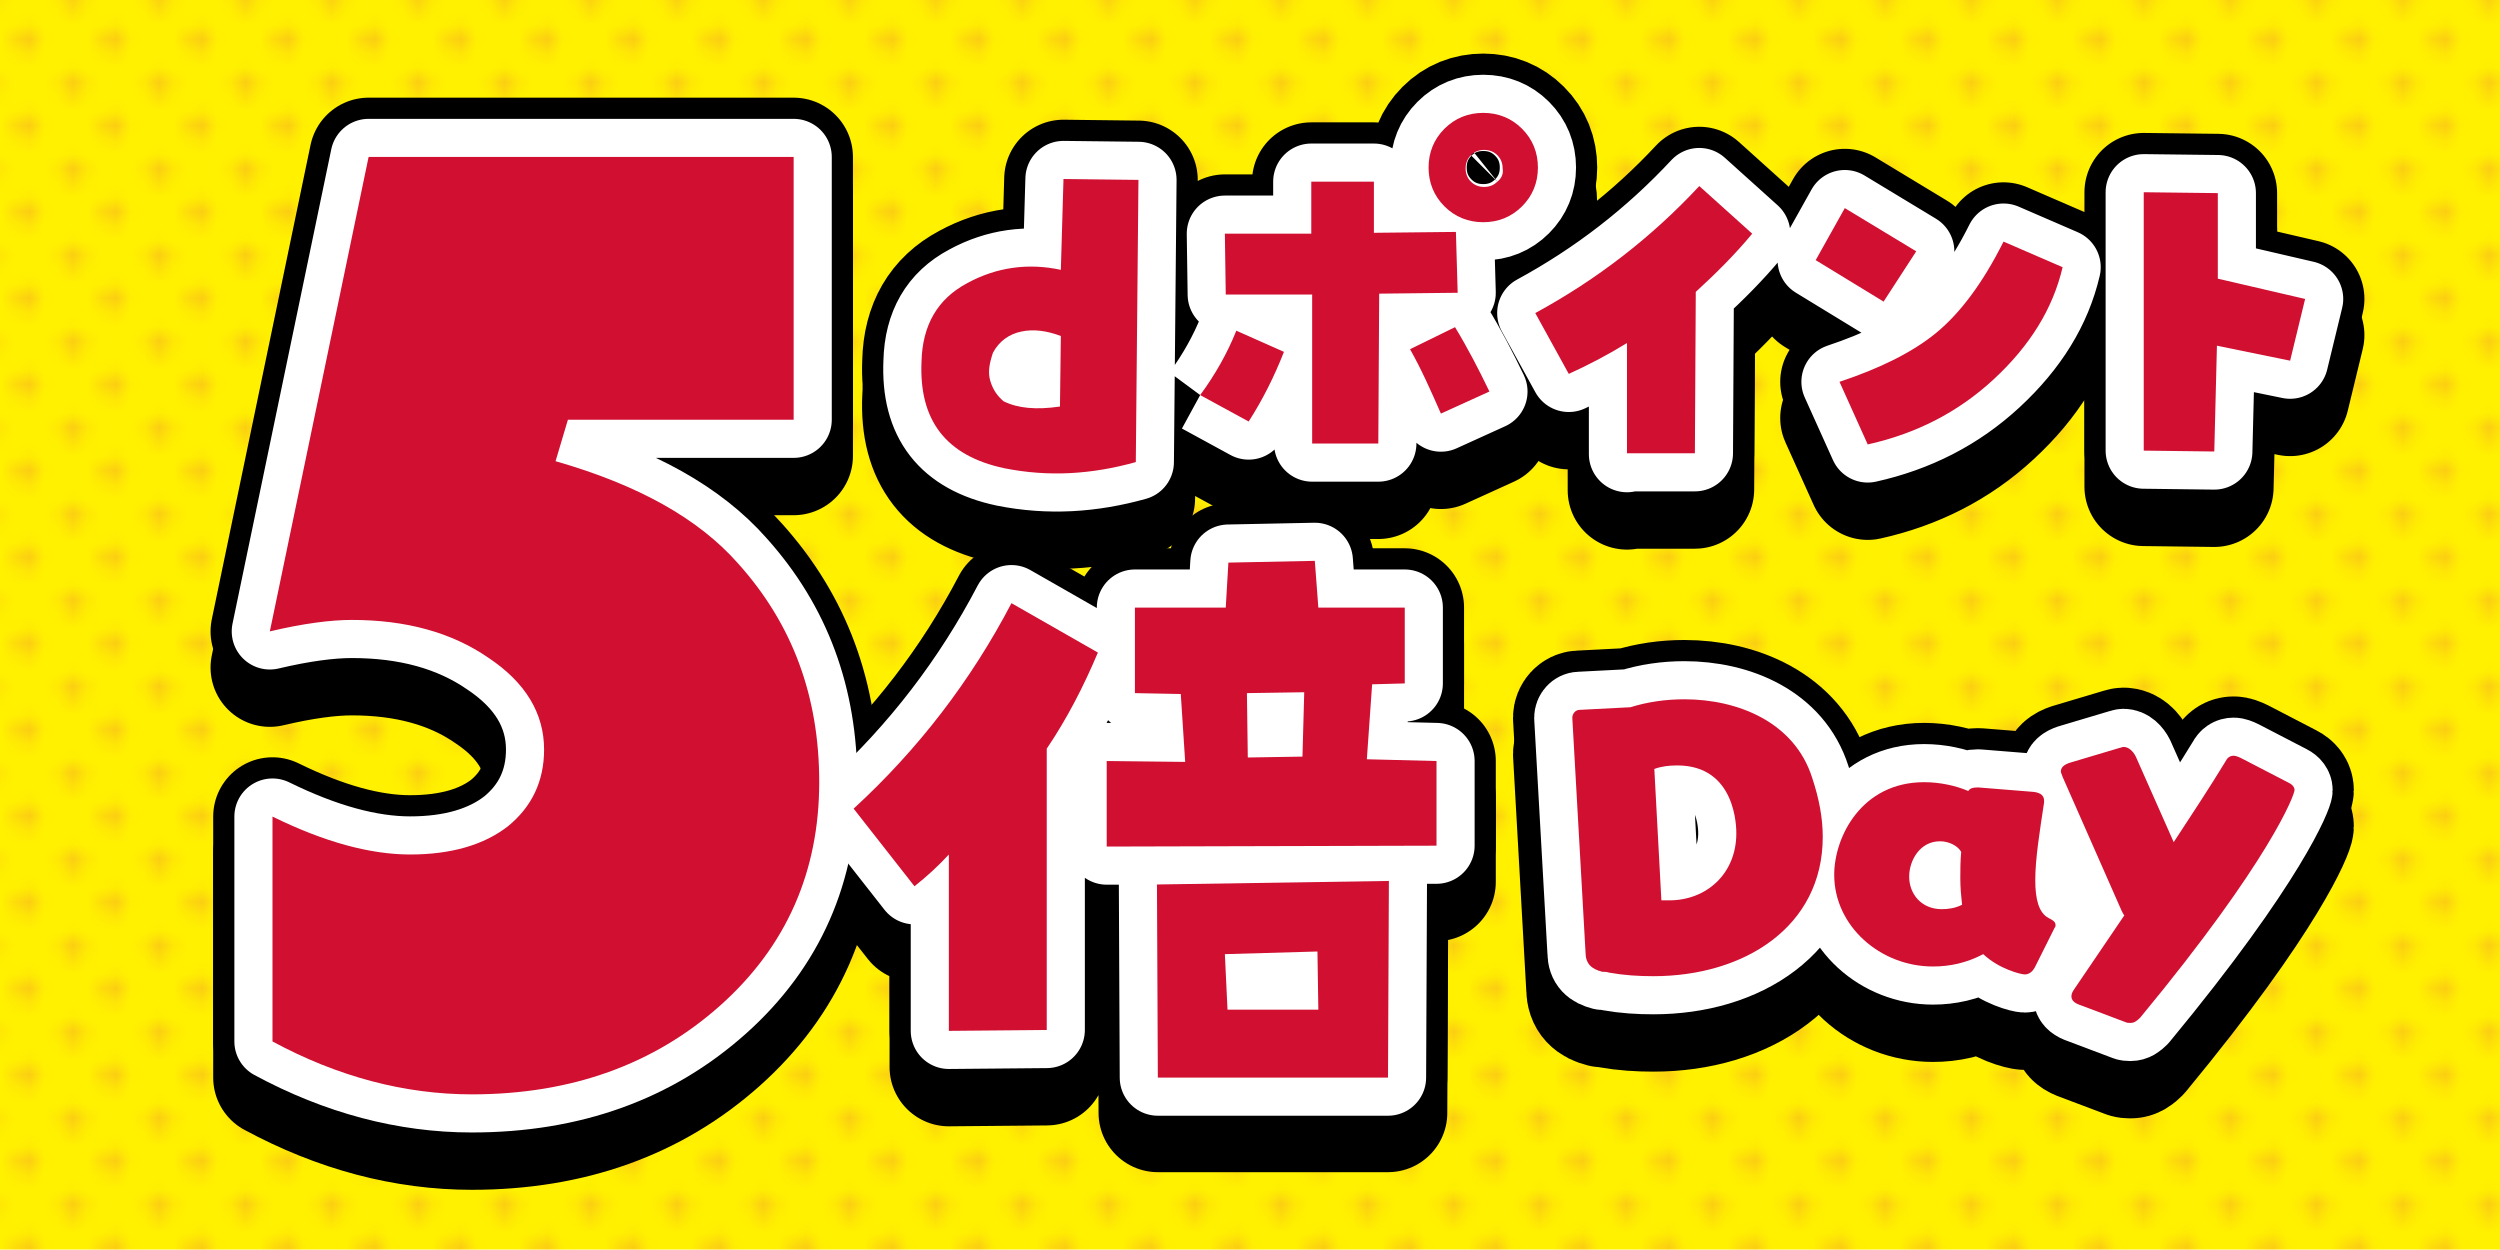 <?xml version="1.0" encoding="utf-8"?>
<!-- Generator: Adobe Illustrator 27.9.0, SVG Export Plug-In . SVG Version: 6.00 Build 0)  -->
<svg version="1.1" id="レイヤー_1" xmlns="http://www.w3.org/2000/svg" xmlns:xlink="http://www.w3.org/1999/xlink" x="0px"
	 y="0px" viewBox="0 0 283.5 141.7" style="enable-background:new 0 0 283.5 141.7;" xml:space="preserve">
<style type="text/css">
	.st0{fill:none;}
	.st1{fill:#E4007F;}
	.st2{fill:#D00F31;}
	.st3{opacity:0.15;fill:url(#);}
	.st4{fill:#FFF215;}
	.st5{fill:#B81C22;}
	.st6{fill:#28A239;}
	.st7{fill:#FFFFFF;}
	.st8{fill:none;stroke:#E60012;stroke-width:2.459;stroke-linecap:round;stroke-linejoin:round;}
	.st9{fill:none;stroke:#28A239;stroke-width:4.919;stroke-linecap:round;stroke-linejoin:round;}
	.st10{fill:none;stroke:#E60012;stroke-width:4.509;stroke-linecap:round;stroke-linejoin:round;}
	.st11{fill:none;stroke:#E60012;stroke-width:3.279;stroke-linecap:round;stroke-linejoin:round;}
	.st12{fill:none;stroke:#A10C2F;stroke-width:1.107;stroke-linecap:round;}
	.st13{fill:#E60012;}
	.st14{fill:none;stroke:#FFFFFF;stroke-width:1.64;stroke-linecap:round;stroke-linejoin:round;}
	.st15{fill:#666666;}
	.st16{fill:none;stroke:#FFFFFF;stroke-width:12;stroke-linejoin:round;}
	.st17{fill:none;stroke:#000000;stroke-width:7;stroke-linejoin:round;}
	.st18{fill:#FFF100;}
	.st19{fill:none;stroke:#FFFFFF;stroke-width:0.486;}
	.st20{fill:none;stroke:#FFFFFF;stroke-width:8;stroke-linecap:round;stroke-linejoin:round;}
	.st21{fill:none;stroke:#000000;stroke-width:5;stroke-linecap:round;stroke-linejoin:round;stroke-miterlimit:10;}
	.st22{fill:none;stroke:#000000;stroke-width:5;stroke-linejoin:round;}
	.st23{fill:none;stroke:#28A239;stroke-width:1.5;stroke-miterlimit:10;}
	.st24{fill:none;stroke:#FFF100;stroke-width:1.5;stroke-miterlimit:10;}
	.st25{fill:none;stroke:#FFFFFF;stroke-width:1.5;stroke-miterlimit:10;}
	.st26{fill:none;stroke:#FFFFFF;stroke-width:8.615;stroke-linejoin:round;}
	.st27{fill:none;stroke:#000000;stroke-width:5.025;stroke-linejoin:round;}
	.st28{fill:none;stroke:#FFFFFF;stroke-width:8.615;stroke-linecap:round;stroke-linejoin:round;}
	.st29{fill:none;stroke:#000000;stroke-width:5.025;stroke-linejoin:round;}
	.st30{fill:none;stroke:#FFF100;stroke-width:0.486;}
	.st31{opacity:0.75;}
	.st32{fill:none;stroke:#FFF100;stroke-width:13;stroke-linecap:round;stroke-linejoin:round;}
	.st33{fill:none;stroke:#000000;stroke-width:7;stroke-linecap:round;stroke-linejoin:round;}
	.st34{fill:none;stroke:#FFF100;stroke-width:10.606;stroke-linecap:round;stroke-linejoin:round;}
	.st35{fill:none;stroke:#000000;stroke-width:5.711;stroke-linecap:round;stroke-linejoin:round;}
	.st36{fill:#F1BE4D;}
	.st37{fill:none;stroke:#FFFFFF;stroke-width:13.276;stroke-linecap:round;stroke-linejoin:round;}
	.st38{fill:none;stroke:#000000;stroke-width:8.298;stroke-linejoin:round;}
	.st39{fill:none;stroke:#FFFFFF;stroke-width:12.307;stroke-linecap:round;stroke-linejoin:round;}
	.st40{fill:none;stroke:#000000;stroke-width:7.692;stroke-linejoin:round;}
	.st41{opacity:0.15;fill:url(#SVGID_1_);}
	.st42{fill:none;stroke:#000000;stroke-width:13.448;stroke-linejoin:round;}
	.st43{fill:none;stroke:#FFFFFF;stroke-width:8.645;stroke-linejoin:round;}
	.st44{opacity:0.15;fill:url(#SVGID_00000086650192791273285220000007750281615605355658_);}
	.st45{fill:none;stroke:#000000;stroke-width:9.716;stroke-linejoin:round;}
	.st46{fill:none;stroke:#FFFFFF;stroke-width:6.246;stroke-linejoin:round;}
	.st47{opacity:0.15;fill:url(#SVGID_00000133530378444102545740000007898343886664530832_);}
	.st48{fill:none;stroke:#000000;stroke-width:13.448;stroke-linejoin:round;}
	.st49{fill:none;stroke:#FFFFFF;stroke-width:8.645;stroke-linejoin:round;}
	.st50{fill:none;stroke:#000000;stroke-width:8.645;stroke-linejoin:round;}
	.st51{opacity:0.15;fill:url(#SVGID_00000023272616956027433200000009064805722066998958_);}
	.st52{fill:none;stroke:#000000;stroke-width:10.202;stroke-linejoin:round;}
	.st53{fill:none;stroke:#FFFFFF;stroke-width:6.559;stroke-linejoin:round;}
	.st54{fill:none;stroke:#000000;stroke-width:10.202;stroke-linejoin:round;}
	.st55{fill:none;stroke:#FFFFFF;stroke-width:6.558;stroke-linejoin:round;}
	.st56{fill:none;stroke:#000000;stroke-width:6.558;stroke-linejoin:round;}
</style>
<pattern  x="-2496.6" y="219.9" width="5.7" height="5.7" patternUnits="userSpaceOnUse" id="Unnamed_Pattern" viewBox="0 -5.7 5.7 5.7" style="overflow:visible;">
	<g>
		<rect y="-5.7" class="st0" width="5.7" height="5.7"/>
		<path class="st1" d="M2.4-1.4c0-0.5-0.4-0.9-0.9-0.9c-0.5,0-0.9,0.4-0.9,0.9c0,0.5,0.4,0.9,0.9,0.9C1.9-0.5,2.4-0.9,2.4-1.4"/>
		<path class="st1" d="M5.2-4.3c0-0.5-0.4-0.9-0.9-0.9S3.3-4.8,3.3-4.3c0,0.5,0.4,0.9,0.9,0.9S5.2-3.7,5.2-4.3"/>
	</g>
</pattern>
<rect x="0" y="0" class="st18" width="283.5" height="141.7"/>
<pattern  id="SVGID_1_" xlink:href="#Unnamed_Pattern" patternTransform="matrix(1.631 0 0 -1.631 2570.706 5738.028)">
</pattern>
<rect x="0" y="0" class="st41" width="283.5" height="141.7"/>
<g>
	<g>
		<g>
			<path class="st48" d="M178.3,85.5c0-0.5,0.4-0.9,0.8-0.9l5.8-0.3c1.9-0.6,4-0.9,6.1-0.9c6.1,0,12.5,2.6,14.5,8.9
				c0.8,2.4,1.2,4.6,1.2,6.7c0,10.2-8.9,15.8-19.2,15.8c-1.7,0-3.3-0.1-5-0.4c-0.3-0.1-0.6-0.1-0.8-0.1c-1.2-0.3-1.9-0.9-1.9-2.2
				L178.3,85.5z M188.4,106.2c0.3,0,0.6,0,0.9,0c4.2,0,7.6-3,7.6-7.6c0-0.6,0-7.7-6.7-7.7c-0.9,0-1.8,0.1-2.6,0.4L188.4,106.2z"/>
			<path class="st48" d="M230.8,113.7c-0.3,0.6-0.7,0.9-1.2,0.9c-0.4,0-2.9-0.6-4.7-2.3c-1.9,1-3.8,1.4-5.7,1.4
				c-6,0-11.2-4.6-11.2-10.4c0-4.3,3.1-10.5,10.2-10.5c1.8,0,3.6,0.4,5,1c0.2-0.3,0.5-0.4,1-0.4h0.2l6.2,0.5c0.9,0.1,1.2,0.5,1.2,1
				v0.2c-0.5,3.3-1,6.4-1,8.8c0,2.2,0.4,3.7,1.5,4.3c0.4,0.2,0.8,0.4,0.8,0.8c0,0.1,0,0.2-0.1,0.3L230.8,113.7z M222.3,103.6
				c0-0.9,0-1.9,0.1-3c-0.4-0.7-1.4-1.2-2.4-1.2c-2.3,0-3.5,2.2-3.5,4c0,2,1.4,3.7,3.7,3.7c0.7,0,1.5-0.1,2.3-0.5
				C222.4,105.8,222.3,104.8,222.3,103.6z"/>
			<path class="st48" d="M235.7,118c-0.5-0.2-0.8-0.5-0.8-0.9c0-0.3,0.1-0.5,0.3-0.8l5.7-8.4c-0.1-0.1-0.2-0.3-0.3-0.5l-6.7-15.2
				c-0.1-0.3-0.2-0.5-0.2-0.6c0-0.5,0.4-0.8,1-1l5.7-1.7c0.1,0,0.3-0.1,0.4-0.1c0.6,0,1.1,0.5,1.4,1.1l4.3,9.7
				c2.1-3.2,4.2-6.4,5.9-9.2c0.2-0.4,0.5-0.6,0.9-0.6c0.2,0,0.5,0.1,0.9,0.3l5.4,2.8c0.4,0.2,0.6,0.5,0.6,0.8
				c0,0.5-2.7,7.9-17.5,25.8c-0.4,0.4-0.7,0.6-1.1,0.6c-0.2,0-0.4,0-0.6-0.1L235.7,118z"/>
		</g>
		<g>
			<path class="st48" d="M178.3,81.4c0-0.5,0.4-0.9,0.8-0.9l5.8-0.3c1.9-0.6,4-0.9,6.1-0.9c6.1,0,12.5,2.6,14.5,8.9
				c0.8,2.4,1.2,4.6,1.2,6.7c0,10.2-8.9,15.8-19.2,15.8c-1.7,0-3.3-0.1-5-0.4c-0.3-0.1-0.6-0.1-0.8-0.1c-1.2-0.3-1.9-0.9-1.9-2.2
				L178.3,81.4z M188.4,102.1c0.3,0,0.6,0,0.9,0c4.2,0,7.6-3,7.6-7.6c0-0.6,0-7.7-6.7-7.7c-0.9,0-1.8,0.1-2.6,0.4L188.4,102.1z"/>
			<path class="st48" d="M230.8,109.6c-0.3,0.6-0.7,0.9-1.2,0.9c-0.4,0-2.9-0.6-4.7-2.3c-1.9,1-3.8,1.4-5.7,1.4
				c-6,0-11.2-4.6-11.2-10.4c0-4.3,3.1-10.5,10.2-10.5c1.8,0,3.6,0.4,5,1c0.2-0.3,0.5-0.4,1-0.4h0.2l6.2,0.5c0.9,0.1,1.2,0.5,1.2,1
				v0.2c-0.5,3.3-1,6.4-1,8.8c0,2.2,0.4,3.7,1.5,4.3c0.4,0.2,0.8,0.4,0.8,0.8c0,0.1,0,0.2-0.1,0.3L230.8,109.6z M222.3,99.6
				c0-0.9,0-1.9,0.1-3c-0.4-0.7-1.4-1.2-2.4-1.2c-2.3,0-3.5,2.2-3.5,4c0,2,1.4,3.7,3.7,3.7c0.7,0,1.5-0.1,2.3-0.5
				C222.4,101.7,222.3,100.7,222.3,99.6z"/>
			<path class="st48" d="M235.7,113.9c-0.5-0.2-0.8-0.5-0.8-0.9c0-0.3,0.1-0.5,0.3-0.8l5.7-8.4c-0.1-0.1-0.2-0.3-0.3-0.5l-6.7-15.2
				c-0.1-0.3-0.2-0.5-0.2-0.6c0-0.5,0.4-0.8,1-1l5.7-1.7c0.1,0,0.3-0.1,0.4-0.1c0.6,0,1.1,0.5,1.4,1.1l4.3,9.7
				c2.1-3.2,4.2-6.4,5.9-9.2c0.2-0.4,0.5-0.6,0.9-0.6c0.2,0,0.5,0.1,0.9,0.3l5.4,2.8c0.4,0.2,0.6,0.5,0.6,0.8
				c0,0.5-2.7,7.9-17.5,25.8c-0.4,0.4-0.7,0.6-1.1,0.6c-0.2,0-0.4,0-0.6-0.1L235.7,113.9z"/>
		</g>
	</g>
	<g>
		<path class="st49" d="M178.3,81.4c0-0.5,0.4-0.9,0.8-0.9l5.8-0.3c1.9-0.6,4-0.9,6.1-0.9c6.1,0,12.5,2.6,14.5,8.9
			c0.8,2.4,1.2,4.6,1.2,6.7c0,10.2-8.9,15.8-19.2,15.8c-1.7,0-3.3-0.1-5-0.4c-0.3-0.1-0.6-0.1-0.8-0.1c-1.2-0.3-1.9-0.9-1.9-2.2
			L178.3,81.4z M188.4,102.1c0.3,0,0.6,0,0.9,0c4.2,0,7.6-3,7.6-7.6c0-0.6,0-7.7-6.7-7.7c-0.9,0-1.8,0.1-2.6,0.4L188.4,102.1z"/>
		<path class="st49" d="M230.8,109.6c-0.3,0.6-0.7,0.9-1.2,0.9c-0.4,0-2.9-0.6-4.7-2.3c-1.9,1-3.8,1.4-5.7,1.4
			c-6,0-11.2-4.6-11.2-10.4c0-4.3,3.1-10.5,10.2-10.5c1.8,0,3.6,0.4,5,1c0.2-0.3,0.5-0.4,1-0.4h0.2l6.2,0.5c0.9,0.1,1.2,0.5,1.2,1
			v0.2c-0.5,3.3-1,6.4-1,8.8c0,2.2,0.4,3.7,1.5,4.3c0.4,0.2,0.8,0.4,0.8,0.8c0,0.1,0,0.2-0.1,0.3L230.8,109.6z M222.3,99.6
			c0-0.9,0-1.9,0.1-3c-0.4-0.7-1.4-1.2-2.4-1.2c-2.3,0-3.5,2.2-3.5,4c0,2,1.4,3.7,3.7,3.7c0.7,0,1.5-0.1,2.3-0.5
			C222.4,101.7,222.3,100.7,222.3,99.6z"/>
		<path class="st49" d="M235.7,113.9c-0.5-0.2-0.8-0.5-0.8-0.9c0-0.3,0.1-0.5,0.3-0.8l5.7-8.4c-0.1-0.1-0.2-0.3-0.3-0.5l-6.7-15.2
			c-0.1-0.3-0.2-0.5-0.2-0.6c0-0.5,0.4-0.8,1-1l5.7-1.7c0.1,0,0.3-0.1,0.4-0.1c0.6,0,1.1,0.5,1.4,1.1l4.3,9.7
			c2.1-3.2,4.2-6.4,5.9-9.2c0.2-0.4,0.5-0.6,0.9-0.6c0.2,0,0.5,0.1,0.9,0.3l5.4,2.8c0.4,0.2,0.6,0.5,0.6,0.8
			c0,0.5-2.7,7.9-17.5,25.8c-0.4,0.4-0.7,0.6-1.1,0.6c-0.2,0-0.4,0-0.6-0.1L235.7,113.9z"/>
	</g>
	<g>
		<path class="st2" d="M178.3,81.4c0-0.5,0.4-0.9,0.8-0.9l5.8-0.3c1.9-0.6,4-0.9,6.1-0.9c6.1,0,12.5,2.6,14.5,8.9
			c0.8,2.4,1.2,4.6,1.2,6.7c0,10.2-8.9,15.8-19.2,15.8c-1.7,0-3.3-0.1-5-0.4c-0.3-0.1-0.6-0.1-0.8-0.1c-1.2-0.3-1.9-0.9-1.9-2.2
			L178.3,81.4z M188.4,102.1c0.3,0,0.6,0,0.9,0c4.2,0,7.6-3,7.6-7.6c0-0.6,0-7.7-6.7-7.7c-0.9,0-1.8,0.1-2.6,0.4L188.4,102.1z"/>
		<path class="st2" d="M230.8,109.6c-0.3,0.6-0.7,0.9-1.2,0.9c-0.4,0-2.9-0.6-4.7-2.3c-1.9,1-3.8,1.4-5.7,1.4
			c-6,0-11.2-4.6-11.2-10.4c0-4.3,3.1-10.5,10.2-10.5c1.8,0,3.6,0.4,5,1c0.2-0.3,0.5-0.4,1-0.4h0.2l6.2,0.5c0.9,0.1,1.2,0.5,1.2,1
			v0.2c-0.5,3.3-1,6.4-1,8.8c0,2.2,0.4,3.7,1.5,4.3c0.4,0.2,0.8,0.4,0.8,0.8c0,0.1,0,0.2-0.1,0.3L230.8,109.6z M222.3,99.6
			c0-0.9,0-1.9,0.1-3c-0.4-0.7-1.4-1.2-2.4-1.2c-2.3,0-3.5,2.2-3.5,4c0,2,1.4,3.7,3.7,3.7c0.7,0,1.5-0.1,2.3-0.5
			C222.4,101.7,222.3,100.7,222.3,99.6z"/>
		<path class="st2" d="M235.7,113.9c-0.5-0.2-0.8-0.5-0.8-0.9c0-0.3,0.1-0.5,0.3-0.8l5.7-8.4c-0.1-0.1-0.2-0.3-0.3-0.5l-6.7-15.2
			c-0.1-0.3-0.2-0.5-0.2-0.6c0-0.5,0.4-0.8,1-1l5.7-1.7c0.1,0,0.3-0.1,0.4-0.1c0.6,0,1.1,0.5,1.4,1.1l4.3,9.7
			c2.1-3.2,4.2-6.4,5.9-9.2c0.2-0.4,0.5-0.6,0.9-0.6c0.2,0,0.5,0.1,0.9,0.3l5.4,2.8c0.4,0.2,0.6,0.5,0.6,0.8
			c0,0.5-2.7,7.9-17.5,25.8c-0.4,0.4-0.7,0.6-1.1,0.6c-0.2,0-0.4,0-0.6-0.1L235.7,113.9z"/>
	</g>
</g>
<g>
	<g>
		<g>
			<path class="st48" d="M83.7,68c-4.5-5.1-11.3-8.9-20.7-11.6l1.4-4.7H90V21.9H41.8L30.6,75.7c3.8-0.9,6.9-1.3,9.3-1.3
				c6.1,0,11.3,1.4,15.5,4.3c4.2,2.8,6.3,6.3,6.3,10.4c0,3.6-1.4,6.5-4.1,8.7c-2.7,2.1-6.4,3.2-11.1,3.2c-4.5,0-9.7-1.4-15.6-4.3
				v25.5c7.4,4,15,6,22.6,6c11.3,0,20.7-3.4,28.2-10.1c7.5-6.7,11.2-15.2,11.2-25.3C92.9,83.1,89.9,74.9,83.7,68"/>
			<path class="st48" d="M107.6,101c-1.2,1.3-2.5,2.5-3.9,3.6l-6.9-8.8c7.3-6.7,13.3-14.5,17.9-23.3l9.8,5.6
				c-1.6,3.8-3.5,7.5-5.8,10.9v31.9l-11.1,0.1V101 M162.9,90.4v9.6l-37.4,0.1v-9.7l8.9,0.1l-0.5-7.7l-5.2-0.1V73h10.3l0.3-5.1
				l9.8-0.2l0.4,5.3h9.8v8.6l-3.7,0.1l-0.6,8.5L162.9,90.4z M147.9,82.6l-6.5,0.1l0.1,7.3l6.2-0.1L147.9,82.6z M131.2,104.3
				l26.3-0.4l-0.1,22.3h-26.1L131.2,104.3z M138.9,112.3l0.3,6.3h10.3l-0.1-6.6L138.9,112.3z"/>
			<path class="st48" d="M120.3,34.7c-3.7-0.8-7.3-0.3-10.6,1.5c-3.4,1.8-5.1,4.8-5.2,8.9c-0.3,6.7,2.8,10.7,9.4,12.1
				c5,1,9.9,0.7,14.9-0.7l0.3-32l-8.5-0.1L120.3,34.7z M120.2,50.2c-2.7,0.4-4.8,0.2-6.4-0.6c-0.7-0.6-1.2-1.3-1.5-2.3
				c-0.3-1-0.1-2,0.3-3.2c0.7-1.3,1.8-2.1,3.2-2.4c1.4-0.3,2.9-0.1,4.5,0.5L120.2,50.2z M136.1,48.9c1.7-2.3,3.1-4.8,4.1-7.3
				l5.4,2.4c-1.1,2.8-2.4,5.4-4,7.9L136.1,48.9 M165.3,37.3l-8.9,0.1l-0.1,17h-7.5l0-16.9l-9.8,0l-0.1-6.9l9.8,0l0-5.9h7.1l0,5.8
				l9.3-0.1L165.3,37.3z M165,41.2c1.4,2.3,2.7,4.8,3.9,7.3l-5.5,2.5c-1.1-2.5-2.2-5-3.5-7.3L165,41.2z M172.6,18.7
				c-1.2-1.2-2.7-1.8-4.4-1.8c-1.7,0-3.2,0.6-4.4,1.8c-1.2,1.2-1.8,2.7-1.8,4.4c0,1.7,0.6,3.2,1.8,4.4c1.2,1.2,2.7,1.8,4.4,1.8
				c1.7,0,3.2-0.6,4.4-1.8c1.2-1.2,1.8-2.7,1.8-4.4C174.4,21.4,173.8,19.9,172.6,18.7 M169.8,24.7c-0.4,0.4-0.9,0.6-1.5,0.6
				c-0.6,0-1.1-0.2-1.5-0.6c-0.4-0.4-0.6-0.9-0.6-1.5c0-0.6,0.2-1.1,0.6-1.5c0.4-0.4,0.9-0.6,1.5-0.6c0.6,0,1.1,0.2,1.5,0.6
				c0.4,0.4,0.6,0.9,0.6,1.5C170.5,23.8,170.3,24.3,169.8,24.7 M184.5,55.6V43c-2.1,1.3-4.4,2.5-6.6,3.5l-3.8-6.9
				c7-3.8,13.2-8.6,18.6-14.4l6,5.4c-1.9,2.3-4.1,4.5-6.4,6.6l-0.1,18.3H184.5z M205.9,33.6l3.3-5.9l8.1,4.9l-3.7,5.7L205.9,33.6z
				 M219.5,41.9c2.7-2.2,5.3-5.6,7.7-10.4l6.7,2.9c-1.1,4.7-3.7,8.9-7.8,12.7c-4.1,3.8-8.9,6.2-14.3,7.4l-3.2-7.1
				C213.1,45.9,216.8,44,219.5,41.9 M251.1,55.3l-8-0.1V25.9l8.4,0.1l0,9.7l9.9,2.3l-1.7,7l-8.3-1.7L251.1,55.3z"/>
		</g>
		<g>
			<path class="st48" d="M83.7,63.9c-4.5-5.1-11.3-8.9-20.7-11.6l1.4-4.7H90V17.8H41.8L30.6,71.6c3.8-0.9,6.9-1.3,9.3-1.3
				c6.1,0,11.3,1.4,15.5,4.3c4.2,2.8,6.3,6.3,6.3,10.4c0,3.6-1.4,6.5-4.1,8.7c-2.7,2.1-6.4,3.2-11.1,3.2c-4.5,0-9.7-1.4-15.6-4.3
				v25.5c7.4,4,15,6,22.6,6c11.3,0,20.7-3.4,28.2-10.1c7.5-6.7,11.2-15.2,11.2-25.3C92.9,79,89.9,70.8,83.7,63.9"/>
			<path class="st48" d="M107.6,96.9c-1.2,1.3-2.5,2.5-3.9,3.6l-6.9-8.8c7.3-6.7,13.3-14.5,17.9-23.3l9.8,5.6
				c-1.6,3.8-3.5,7.5-5.8,10.9v31.9l-11.1,0.1V96.9 M162.9,86.3v9.6l-37.4,0.1v-9.7l8.9,0.1l-0.5-7.7l-5.2-0.1v-9.7h10.3l0.3-5.1
				l9.8-0.2l0.4,5.3h9.8v8.6l-3.7,0.1l-0.6,8.5L162.9,86.3z M147.9,78.5l-6.5,0.1l0.1,7.3l6.2-0.1L147.9,78.5z M131.2,100.3
				l26.3-0.4l-0.1,22.3h-26.1L131.2,100.3z M138.9,108.2l0.3,6.3h10.3l-0.1-6.6L138.9,108.2z"/>
			<path class="st48" d="M120.3,30.6c-3.7-0.8-7.3-0.3-10.6,1.5c-3.4,1.8-5.1,4.8-5.2,8.9c-0.3,6.7,2.8,10.7,9.4,12.1
				c5,1,9.9,0.7,14.9-0.7l0.3-32l-8.5-0.1L120.3,30.6z M120.2,46.1c-2.7,0.4-4.8,0.2-6.4-0.6c-0.7-0.6-1.2-1.3-1.5-2.3
				c-0.3-1-0.1-2,0.3-3.2c0.7-1.3,1.8-2.1,3.2-2.4c1.4-0.3,2.9-0.1,4.5,0.5L120.2,46.1z M136.1,44.8c1.7-2.3,3.1-4.8,4.1-7.3
				l5.4,2.4c-1.1,2.8-2.4,5.4-4,7.9L136.1,44.8 M165.3,33.2l-8.9,0.1l-0.1,17h-7.5l0-16.9l-9.8,0l-0.1-6.9l9.8,0l0-5.9h7.1l0,5.8
				l9.3-0.1L165.3,33.2z M165,37.1c1.4,2.3,2.7,4.8,3.9,7.3l-5.5,2.5c-1.1-2.5-2.2-5-3.5-7.3L165,37.1z M172.6,14.6
				c-1.2-1.2-2.7-1.8-4.4-1.8c-1.7,0-3.2,0.6-4.4,1.8c-1.2,1.2-1.8,2.7-1.8,4.4c0,1.7,0.6,3.2,1.8,4.4c1.2,1.2,2.7,1.8,4.4,1.8
				c1.7,0,3.2-0.6,4.4-1.8c1.2-1.2,1.8-2.7,1.8-4.4C174.4,17.3,173.8,15.8,172.6,14.6 M169.8,20.6c-0.4,0.4-0.9,0.6-1.5,0.6
				c-0.6,0-1.1-0.2-1.5-0.6c-0.4-0.4-0.6-0.9-0.6-1.5c0-0.6,0.2-1.1,0.6-1.5c0.4-0.4,0.9-0.6,1.5-0.6c0.6,0,1.1,0.2,1.5,0.6
				c0.4,0.4,0.6,0.9,0.6,1.5C170.5,19.7,170.3,20.2,169.8,20.6 M184.5,51.5V38.9c-2.1,1.3-4.4,2.5-6.6,3.5l-3.8-6.9
				c7-3.8,13.2-8.6,18.6-14.4l6,5.4c-1.9,2.3-4.1,4.5-6.4,6.6l-0.1,18.3H184.5z M205.9,29.5l3.3-5.9l8.1,4.9l-3.7,5.7L205.9,29.5z
				 M219.5,37.8c2.7-2.2,5.3-5.6,7.7-10.4l6.7,2.9c-1.1,4.7-3.7,8.9-7.8,12.7c-4.1,3.8-8.9,6.2-14.3,7.4l-3.2-7.1
				C213.1,41.8,216.8,40,219.5,37.8 M251.1,51.2l-8-0.1V21.8l8.4,0.1l0,9.7l9.9,2.3l-1.7,7l-8.3-1.7L251.1,51.2z"/>
		</g>
	</g>
	<g>
		<path class="st43" d="M83.7,63.9c-4.5-5.1-11.3-8.9-20.7-11.6l1.4-4.7H90V17.8H41.8L30.6,71.6c3.8-0.9,6.9-1.3,9.3-1.3
			c6.1,0,11.3,1.4,15.5,4.3c4.2,2.8,6.3,6.3,6.3,10.4c0,3.6-1.4,6.5-4.1,8.7c-2.7,2.1-6.4,3.2-11.1,3.2c-4.5,0-9.7-1.4-15.6-4.3
			v25.5c7.4,4,15,6,22.6,6c11.3,0,20.7-3.4,28.2-10.1c7.5-6.7,11.2-15.2,11.2-25.3C92.9,79,89.9,70.8,83.7,63.9"/>
		<path class="st43" d="M107.6,96.9c-1.2,1.3-2.5,2.5-3.9,3.6l-6.9-8.8c7.3-6.7,13.3-14.5,17.9-23.3l9.8,5.6
			c-1.6,3.8-3.5,7.5-5.8,10.9v31.9l-11.1,0.1V96.9 M162.9,86.3v9.6l-37.4,0.1v-9.7l8.9,0.1l-0.5-7.7l-5.2-0.1v-9.7h10.3l0.3-5.1
			l9.8-0.2l0.4,5.3h9.8v8.6l-3.7,0.1l-0.6,8.5L162.9,86.3z M147.9,78.5l-6.5,0.1l0.1,7.3l6.2-0.1L147.9,78.5z M131.2,100.3l26.3-0.4
			l-0.1,22.3h-26.1L131.2,100.3z M138.9,108.2l0.3,6.3h10.3l-0.1-6.6L138.9,108.2z"/>
		<path class="st43" d="M120.3,30.6c-3.7-0.8-7.3-0.3-10.6,1.5c-3.4,1.8-5.1,4.8-5.2,8.9c-0.3,6.7,2.8,10.7,9.4,12.1
			c5,1,9.9,0.7,14.9-0.7l0.3-32l-8.5-0.1L120.3,30.6z M120.2,46.1c-2.7,0.4-4.8,0.2-6.4-0.6c-0.7-0.6-1.2-1.3-1.5-2.3
			c-0.3-1-0.1-2,0.3-3.2c0.7-1.3,1.8-2.1,3.2-2.4c1.4-0.3,2.9-0.1,4.5,0.5L120.2,46.1z M136.1,44.8c1.7-2.3,3.1-4.8,4.1-7.3l5.4,2.4
			c-1.1,2.8-2.4,5.4-4,7.9L136.1,44.8 M165.3,33.2l-8.9,0.1l-0.1,17h-7.5l0-16.9l-9.8,0l-0.1-6.9l9.8,0l0-5.9h7.1l0,5.8l9.3-0.1
			L165.3,33.2z M165,37.1c1.4,2.3,2.7,4.8,3.9,7.3l-5.5,2.5c-1.1-2.5-2.2-5-3.5-7.3L165,37.1z M172.6,14.6c-1.2-1.2-2.7-1.8-4.4-1.8
			c-1.7,0-3.2,0.6-4.4,1.8c-1.2,1.2-1.8,2.7-1.8,4.4c0,1.7,0.6,3.2,1.8,4.4c1.2,1.2,2.7,1.8,4.4,1.8c1.7,0,3.2-0.6,4.4-1.8
			c1.2-1.2,1.8-2.7,1.8-4.4C174.4,17.3,173.8,15.8,172.6,14.6 M169.8,20.6c-0.4,0.4-0.9,0.6-1.5,0.6c-0.6,0-1.1-0.2-1.5-0.6
			c-0.4-0.4-0.6-0.9-0.6-1.5c0-0.6,0.2-1.1,0.6-1.5c0.4-0.4,0.9-0.6,1.5-0.6c0.6,0,1.1,0.2,1.5,0.6c0.4,0.4,0.6,0.9,0.6,1.5
			C170.5,19.7,170.3,20.2,169.8,20.6 M184.5,51.5V38.9c-2.1,1.3-4.4,2.5-6.6,3.5l-3.8-6.9c7-3.8,13.2-8.6,18.6-14.4l6,5.4
			c-1.9,2.3-4.1,4.5-6.4,6.6l-0.1,18.3H184.5z M205.9,29.5l3.3-5.9l8.1,4.9l-3.7,5.7L205.9,29.5z M219.5,37.8
			c2.7-2.2,5.3-5.6,7.7-10.4l6.7,2.9c-1.1,4.7-3.7,8.9-7.8,12.7c-4.1,3.8-8.9,6.2-14.3,7.4l-3.2-7.1C213.1,41.8,216.8,40,219.5,37.8
			 M251.1,51.2l-8-0.1V21.8l8.4,0.1l0,9.7l9.9,2.3l-1.7,7l-8.3-1.7L251.1,51.2z"/>
	</g>
	<g>
		<path class="st2" d="M83.7,63.9c-4.5-5.1-11.3-8.9-20.7-11.6l1.4-4.7H90V17.8H41.8L30.6,71.6c3.8-0.9,6.9-1.3,9.3-1.3
			c6.1,0,11.3,1.4,15.5,4.3c4.2,2.8,6.3,6.3,6.3,10.4c0,3.6-1.4,6.5-4.1,8.7c-2.7,2.1-6.4,3.2-11.1,3.2c-4.5,0-9.7-1.4-15.6-4.3
			v25.5c7.4,4,15,6,22.6,6c11.3,0,20.7-3.4,28.2-10.1c7.5-6.7,11.2-15.2,11.2-25.3C92.9,79,89.9,70.8,83.7,63.9"/>
		<path class="st2" d="M107.6,96.9c-1.2,1.3-2.5,2.5-3.9,3.6l-6.9-8.8c7.3-6.7,13.3-14.5,17.9-23.3l9.8,5.6
			c-1.6,3.8-3.5,7.5-5.8,10.9v31.9l-11.1,0.1V96.9 M162.9,86.3v9.6l-37.4,0.1v-9.7l8.9,0.1l-0.5-7.7l-5.2-0.1v-9.7h10.3l0.3-5.1
			l9.8-0.2l0.4,5.3h9.8v8.6l-3.7,0.1l-0.6,8.5L162.9,86.3z M147.9,78.5l-6.5,0.1l0.1,7.3l6.2-0.1L147.9,78.5z M131.2,100.3l26.3-0.4
			l-0.1,22.3h-26.1L131.2,100.3z M138.9,108.2l0.3,6.3h10.3l-0.1-6.6L138.9,108.2z"/>
		<path class="st2" d="M120.3,30.6c-3.7-0.8-7.3-0.3-10.6,1.5c-3.4,1.8-5.1,4.8-5.2,8.9c-0.3,6.7,2.8,10.7,9.4,12.1
			c5,1,9.9,0.7,14.9-0.7l0.3-32l-8.5-0.1L120.3,30.6z M120.2,46.1c-2.7,0.4-4.8,0.2-6.4-0.6c-0.7-0.6-1.2-1.3-1.5-2.3
			c-0.3-1-0.1-2,0.3-3.2c0.7-1.3,1.8-2.1,3.2-2.4c1.4-0.3,2.9-0.1,4.5,0.5L120.2,46.1z M136.1,44.8c1.7-2.3,3.1-4.8,4.1-7.3l5.4,2.4
			c-1.1,2.8-2.4,5.4-4,7.9L136.1,44.8 M165.3,33.2l-8.9,0.1l-0.1,17h-7.5l0-16.9l-9.8,0l-0.1-6.9l9.8,0l0-5.9h7.1l0,5.8l9.3-0.1
			L165.3,33.2z M165,37.1c1.4,2.3,2.7,4.8,3.9,7.3l-5.5,2.5c-1.1-2.5-2.2-5-3.5-7.3L165,37.1z M172.6,14.6c-1.2-1.2-2.7-1.8-4.4-1.8
			c-1.7,0-3.2,0.6-4.4,1.8c-1.2,1.2-1.8,2.7-1.8,4.4c0,1.7,0.6,3.2,1.8,4.4c1.2,1.2,2.7,1.8,4.4,1.8c1.7,0,3.2-0.6,4.4-1.8
			c1.2-1.2,1.8-2.7,1.8-4.4C174.4,17.3,173.8,15.8,172.6,14.6 M169.8,20.6c-0.4,0.4-0.9,0.6-1.5,0.6c-0.6,0-1.1-0.2-1.5-0.6
			c-0.4-0.4-0.6-0.9-0.6-1.5c0-0.6,0.2-1.1,0.6-1.5c0.4-0.4,0.9-0.6,1.5-0.6c0.6,0,1.1,0.2,1.5,0.6c0.4,0.4,0.6,0.9,0.6,1.5
			C170.5,19.7,170.3,20.2,169.8,20.6 M184.5,51.5V38.9c-2.1,1.3-4.4,2.5-6.6,3.5l-3.8-6.9c7-3.8,13.2-8.6,18.6-14.4l6,5.4
			c-1.9,2.3-4.1,4.5-6.4,6.6l-0.1,18.3H184.5z M205.9,29.5l3.3-5.9l8.1,4.9l-3.7,5.7L205.9,29.5z M219.5,37.8
			c2.7-2.2,5.3-5.6,7.7-10.4l6.7,2.9c-1.1,4.7-3.7,8.9-7.8,12.7c-4.1,3.8-8.9,6.2-14.3,7.4l-3.2-7.1C213.1,41.8,216.8,40,219.5,37.8
			 M251.1,51.2l-8-0.1V21.8l8.4,0.1l0,9.7l9.9,2.3l-1.7,7l-8.3-1.7L251.1,51.2z"/>
	</g>
</g>
</svg>
